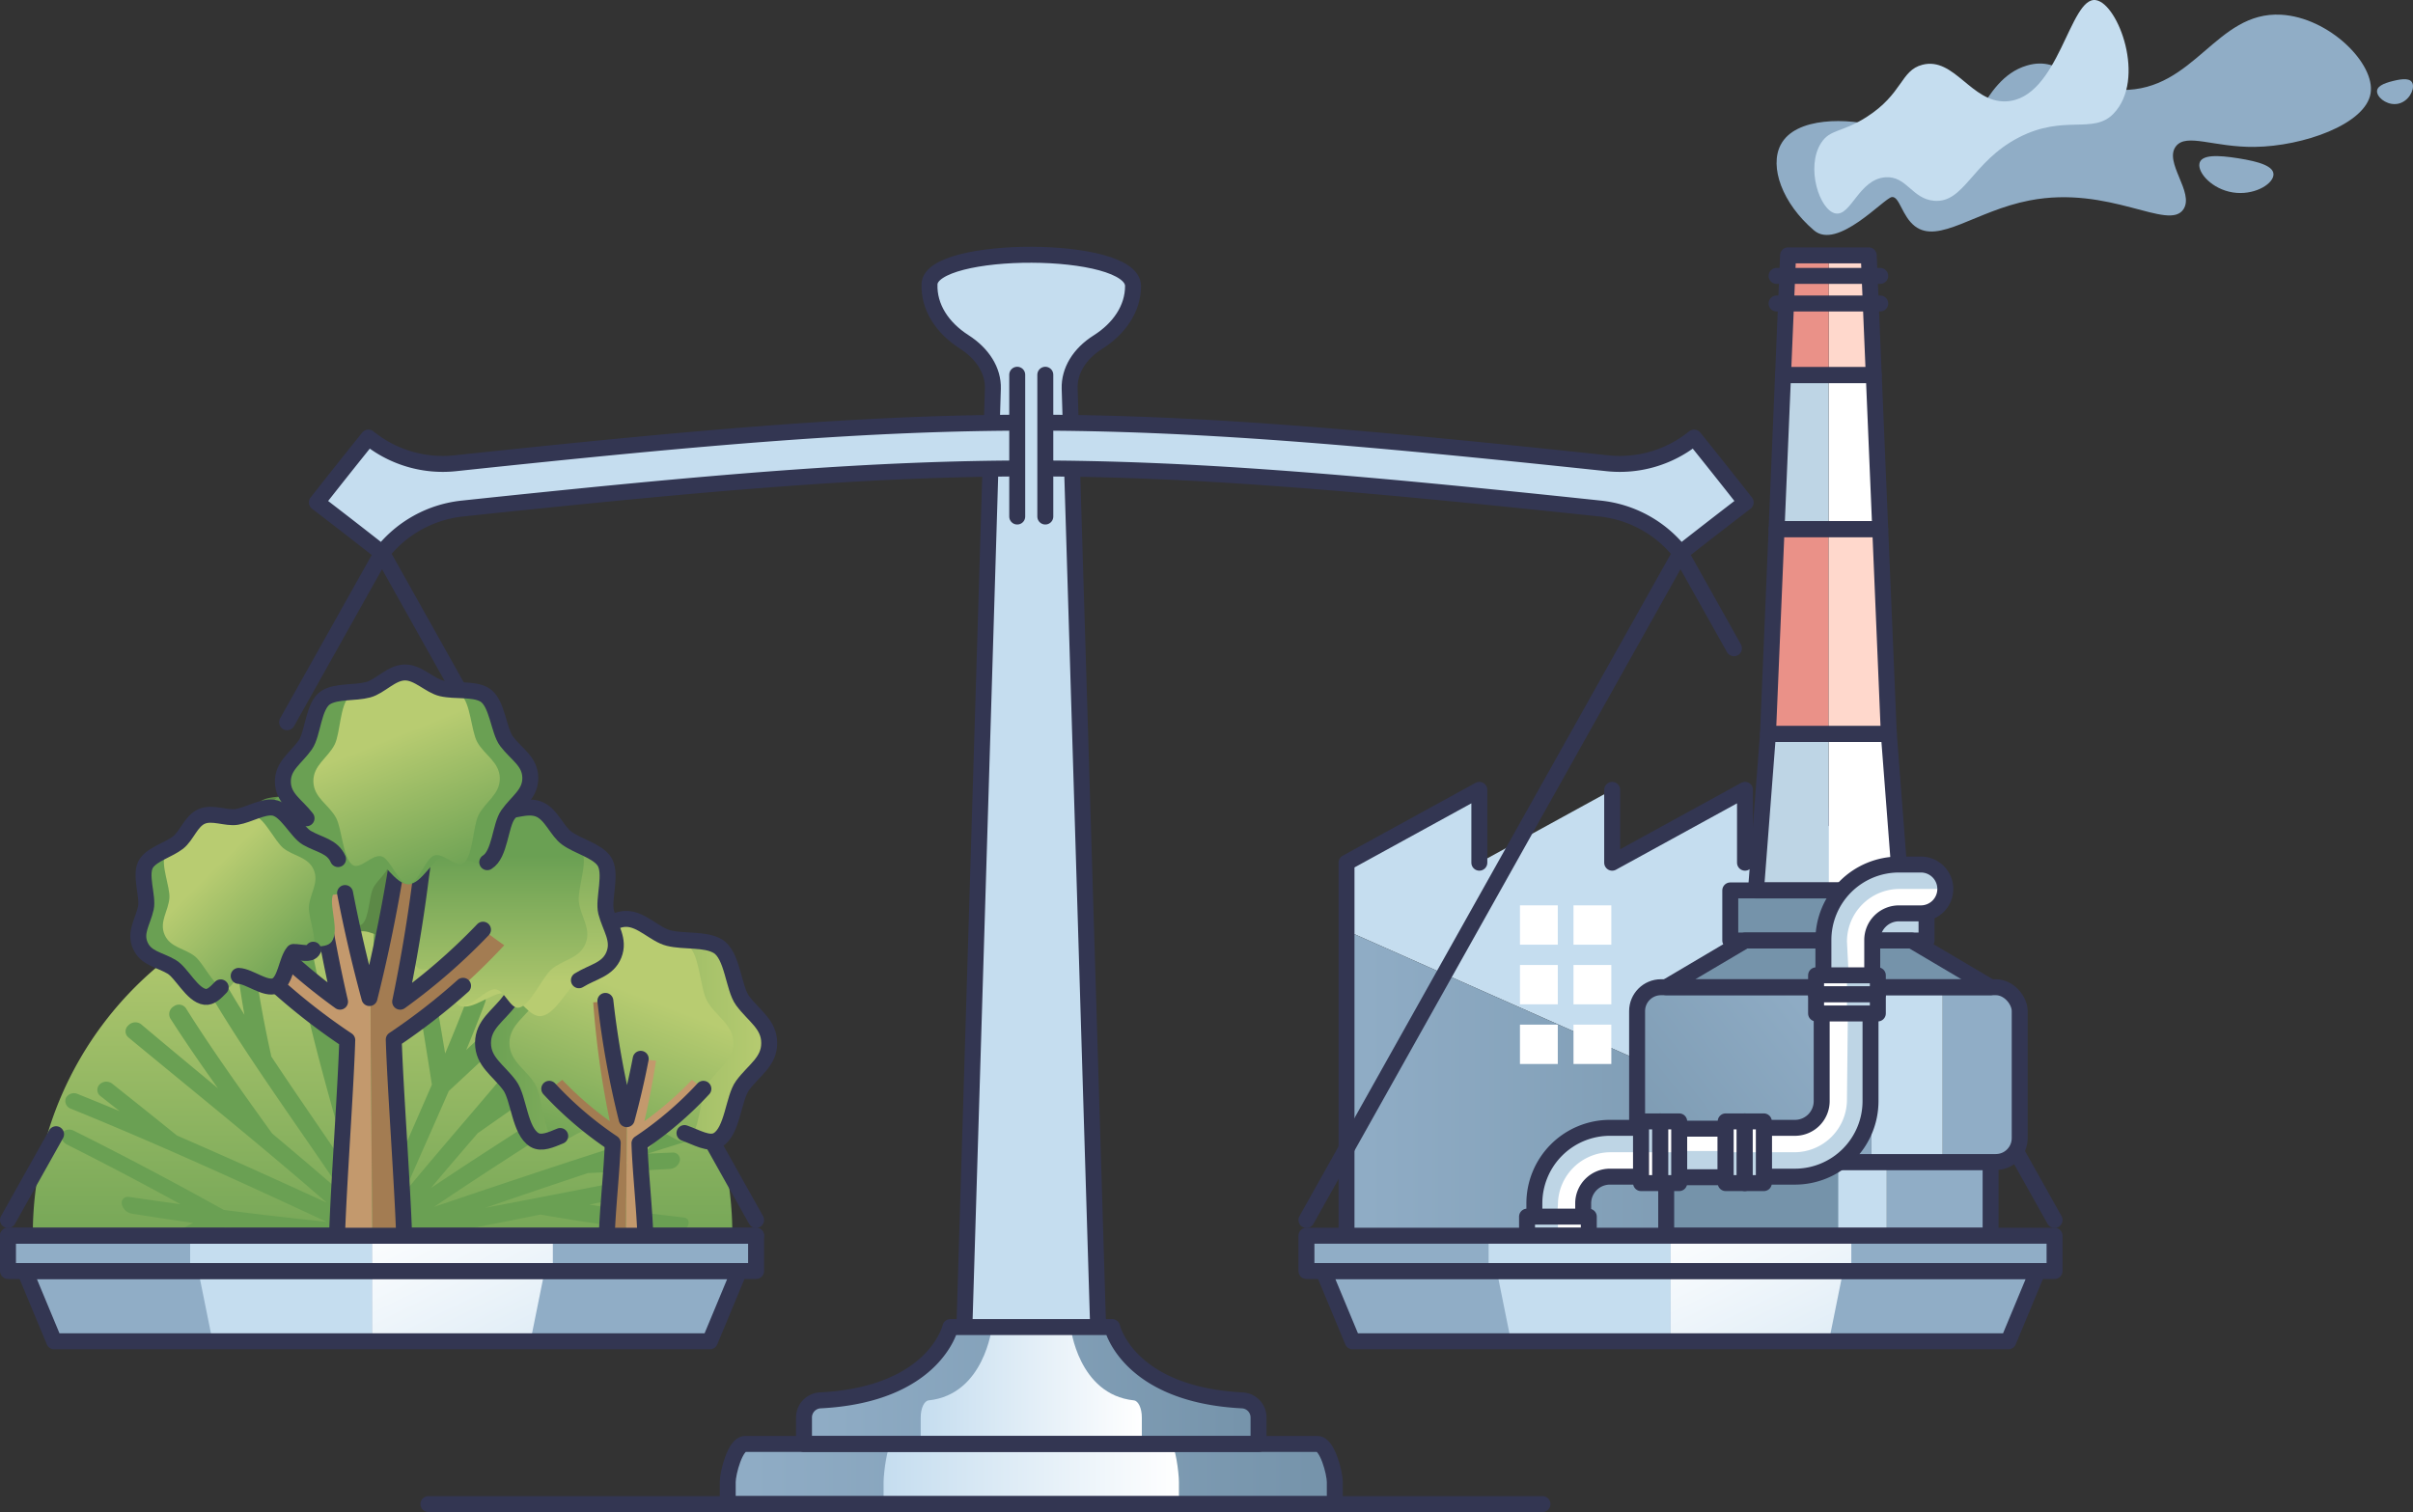 <?xml version="1.0" encoding="UTF-8"?> <svg xmlns="http://www.w3.org/2000/svg" xmlns:xlink="http://www.w3.org/1999/xlink" viewBox="0 0 1058.671 663.59"><rect x="0" y="0" width="1058.671" height="663.59" fill="#333333" stroke="none"/><defs><style> .cls-1 { fill: url(#linear-gradient); } .cls-2 { fill: #6aa053; } .cls-3 { fill: #c5ddef; } .cls-4 { fill: url(#linear-gradient-2); } .cls-5 { fill: none; stroke: #333652; stroke-linecap: round; stroke-linejoin: round; stroke-width: 7px; } .cls-6 { fill: #fff; } .cls-7 { fill: #bed5e5; } .cls-8 { fill: #ffd8cc; } .cls-9 { fill: #ea9188; } .cls-10 { fill: #7593aa; } .cls-11 { fill: #90adc6; } .cls-12 { fill: url(#linear-gradient-3); } .cls-13 { fill: url(#linear-gradient-4); } .cls-14 { fill: url(#linear-gradient-5); } .cls-15 { fill: url(#linear-gradient-6); } .cls-16 { fill: url(#linear-gradient-7); } .cls-17 { fill: url(#linear-gradient-8); } .cls-18 { fill: url(#linear-gradient-9); } .cls-19 { fill: url(#linear-gradient-10); } .cls-20 { fill: url(#linear-gradient-11); } .cls-21 { fill: url(#linear-gradient-12); } .cls-22 { fill: url(#linear-gradient-13); } .cls-23 { fill: url(#linear-gradient-14); } .cls-24 { fill: url(#linear-gradient-15); } .cls-25 { fill: url(#linear-gradient-16); } .cls-26 { fill: #a37c52; } .cls-27 { fill: #c3996d; } .cls-28 { fill: url(#linear-gradient-17); } .cls-29 { fill: url(#linear-gradient-18); } .cls-30 { fill: #5c8947; } .cls-31 { fill: url(#linear-gradient-19); } .cls-32 { fill: url(#linear-gradient-20); } </style><linearGradient id="linear-gradient" x1="6657.886" y1="569.467" x2="6657.886" y2="399.095" gradientTransform="translate(-6490.035)" gradientUnits="userSpaceOnUse"><stop offset="0" stop-color="#6aa053"></stop><stop offset="1" stop-color="#b8cc71"></stop></linearGradient><linearGradient id="linear-gradient-2" x1="590.764" y1="475.377" x2="823.875" y2="475.377" gradientUnits="userSpaceOnUse"><stop offset="0" stop-color="#90adc6"></stop><stop offset="1" stop-color="#7593aa"></stop></linearGradient><linearGradient id="linear-gradient-3" x1="807.047" y1="445" x2="690.875" y2="536.046" xlink:href="#linear-gradient-2"></linearGradient><linearGradient id="linear-gradient-4" x1="1745.107" y1="-206.119" x2="1499.442" y2="-435.364" gradientTransform="translate(-1118.028)" xlink:href="#linear-gradient-2"></linearGradient><linearGradient id="linear-gradient-5" x1="1769.503" y1="-232.261" x2="1523.837" y2="-461.507" gradientTransform="translate(-1118.028)" xlink:href="#linear-gradient-2"></linearGradient><linearGradient id="linear-gradient-6" x1="1820.032" y1="-286.41" x2="1574.367" y2="-515.656" gradientTransform="translate(-1118.028)" xlink:href="#linear-gradient-2"></linearGradient><linearGradient id="linear-gradient-7" x1="814.815" y1="662.474" x2="747.829" y2="526.691" gradientUnits="userSpaceOnUse"><stop offset="0" stop-color="#c5ddef"></stop><stop offset="1" stop-color="#fff"></stop></linearGradient><linearGradient id="linear-gradient-8" x1="825.457" y1="657.224" x2="758.47" y2="521.441" xlink:href="#linear-gradient-7"></linearGradient><linearGradient id="linear-gradient-9" x1="319.279" y1="646.902" x2="585.629" y2="646.902" xlink:href="#linear-gradient-2"></linearGradient><linearGradient id="linear-gradient-10" x1="352.74" y1="608.067" x2="552.168" y2="608.067" xlink:href="#linear-gradient-2"></linearGradient><linearGradient id="linear-gradient-11" x1="387.667" y1="646.902" x2="517.241" y2="646.902" xlink:href="#linear-gradient-7"></linearGradient><linearGradient id="linear-gradient-12" x1="403.945" y1="608.067" x2="500.963" y2="608.067" xlink:href="#linear-gradient-7"></linearGradient><linearGradient id="linear-gradient-13" x1="245.129" y1="662.474" x2="178.142" y2="526.691" xlink:href="#linear-gradient-7"></linearGradient><linearGradient id="linear-gradient-14" x1="255.771" y1="657.224" x2="188.784" y2="521.441" xlink:href="#linear-gradient-7"></linearGradient><linearGradient id="linear-gradient-15" x1="211.899" y1="457.019" x2="337.667" y2="457.019" gradientTransform="matrix(1, 0, 0, 1, 0, 0)" xlink:href="#linear-gradient"></linearGradient><linearGradient id="linear-gradient-16" x1="252.049" y1="511.608" x2="280.618" y2="436.85" gradientTransform="matrix(1, 0, 0, 1, 0, 0)" xlink:href="#linear-gradient"></linearGradient><linearGradient id="linear-gradient-17" x1="-3312.542" y1="355.522" x2="-3312.542" y2="431.086" gradientTransform="matrix(-1, 0, 0, 1, -3093.609, 0)" xlink:href="#linear-gradient"></linearGradient><linearGradient id="linear-gradient-18" x1="-3312.542" y1="375.648" x2="-3312.542" y2="446.859" gradientTransform="matrix(-1, 0, 0, 1, -3093.609, 0)" xlink:href="#linear-gradient"></linearGradient><linearGradient id="linear-gradient-19" x1="-3248" y1="489.665" x2="-3223.397" y2="425.285" gradientTransform="matrix(-1, 0.018, 0.018, 1, -3059.334, -43.631)" xlink:href="#linear-gradient"></linearGradient><linearGradient id="linear-gradient-20" x1="-2687.662" y1="1954.855" x2="-2666.202" y2="1898.699" gradientTransform="matrix(-0.916, 0.4, 0.4, 0.916, -3110.144, -289.386)" xlink:href="#linear-gradient"></linearGradient></defs><title>_</title><g id="Layer_7" data-name="Layer 7"><g><g><path class="cls-1" d="M167.851,388.176A153.449,153.449,0,0,0,14.4,541.625H321.3A153.449,153.449,0,0,0,167.851,388.176Z"></path><path class="cls-2" d="M29.466,502.358c16.664,8.356,33.392,17.172,49.75,26.145q-11.2-1.532-22.446-3.182c-2.114-.306-3.627,1.066-3.341,3.07a5.431,5.431,0,0,0,4.318,4.233q13.559,2.148,27.031,4.093-4.888,2.509-9.581,4.909H93.339l5.59-2.928q11.441,1.553,22.813,2.928h71.34q21.68-4.051,44.006-8.588c20.332,3.513,40.155,6.39,59.315,8.342a3.535,3.535,0,0,0,.677,0,6.272,6.272,0,0,0,4.595-3.171c1.027-1.931.277-3.659-1.649-3.875-13.551-1.5-27.389-3.423-41.463-5.662q10.306-2.109,20.708-4.247a4.864,4.864,0,0,0,3.922-4.361c0-1.966-1.791-3.228-3.954-2.807-22.379,4.353-44.518,8.713-66.267,12.8,14.755-5.062,29.811-10.188,45.011-15.228q17.943-.791,35.928-1.8a4.753,4.753,0,0,0,4.4-3.793,3.073,3.073,0,0,0-3.388-3.4l-.107,0q-5.325.238-10.646.462,9.679-3.089,19.377-6.072c2.134-.658,3.48-2.676,2.964-4.525a3.722,3.722,0,0,0-4.8-2.214c-14.932,4.476-29.92,9.2-44.817,14.035l-.048.016c-22.513,7.3-44.819,14.846-66.411,22.128,16.46-11.1,33.657-22.281,50.73-33.111,14.343-3.625,28.725-7.183,43.059-10.566a3.713,3.713,0,0,0,2.949-4.451,4.008,4.008,0,0,0-4.8-2.679q-10.386,2.38-20.821,4.886c9.047-5.635,17.958-11.121,26.6-16.394a3.342,3.342,0,0,0,.8-5.038,4.316,4.316,0,0,0-5.524-1.2c-29.768,18.4-63.139,39.417-94.356,60.263,6.748-8.034,13.641-16.058,20.5-24.027,19.2-13.51,38.48-26.786,56.364-39.172a3.51,3.51,0,0,0,.5-5.216,4.187,4.187,0,0,0-5.523-1.041c-9.939,6.985-20.359,14.253-30.993,21.685C239.753,462,249.128,450.6,257.45,439.582c1.173-1.55.639-3.943-1.158-5.362s-4.162-1.319-5.315.239c-20.916,28.245-48.759,58.843-73.816,89.274,6.475-14.991,13.242-29.977,19.721-44.885,17.542-16.294,34.735-32.344,49.6-47.483,1.357-1.379,1.1-3.79-.53-5.4s-4.014-1.811-5.346-.427c-10.951,11.363-23.246,23.222-36.059,35.3,2.923-7.049,5.729-14.075,8.354-21.069a4.2,4.2,0,0,0-2.3-5.183,3.6,3.6,0,0,0-4.943,1.956c-3.239,8.57-6.729,17.181-10.357,25.819-1.569-9.525-3.223-19.065-4.9-28.613a4.014,4.014,0,0,0-4.447-3.346,3.821,3.821,0,0,0-3.123,4.469c2.265,13.729,4.541,27.448,6.648,41.144-6.652,15.4-13.552,30.855-20.065,46.3q.676-34.193,1.255-68.387c5.042-13.735,9.926-27.461,14.269-41.14a4.2,4.2,0,0,0-2.322-5.091,3.506,3.506,0,0,0-4.664,2.3q-3.293,10-6.89,20.022.256-16.053.49-32.105a3.775,3.775,0,0,0-3.479-4.009,3.857,3.857,0,0,0-3.672,3.9q-1.977,58.345-2.6,116.714c-3.188-11.641-6.467-23.283-9.651-34.9-.165-22.936.068-45.858.82-68.764a3.56,3.56,0,0,0-3.441-3.849c-.03,0-.06,0-.09,0a4.184,4.184,0,0,0-3.866,4.028q-.951,19.468-1.239,38.958c-3.675-14.714-6.942-29.363-9.419-43.9a3.177,3.177,0,0,0-4.223-2.587,4.572,4.572,0,0,0-3.048,4.879c5.578,35.084,16.168,70.914,26.327,106.843-11.61-17.3-23.721-34.6-34.924-51.541-2.912-13.142-5.365-26.2-7.112-39.152a3.241,3.241,0,0,0-4.258-2.683,4.571,4.571,0,0,0-3.334,4.743q1.2,9.337,2.9,18.757c-5.1-8.192-9.863-16.263-14.108-24.169-.9-1.687-3.157-2.021-5.075-.764s-2.761,3.621-1.844,5.3c7.358,13.464,16.225,27.435,25.754,41.693l.015.022c12.447,18.624,26.023,37.736,38.836,56.847-10.256-8.952-20.839-17.94-31.428-26.822C105.837,478.6,92.585,460.1,81.551,442.448a3.753,3.753,0,0,0-5.313-.778,3.906,3.906,0,0,0-1.534,5.248c6.371,9.978,13.456,20.24,20.906,30.694-11.71-9.72-23.117-19.169-33.76-28.146a4.212,4.212,0,0,0-5.572.575,3.432,3.432,0,0,0-.05,5.163c18,14.9,37.974,31.106,57.836,47.7l.021.018c9.868,8.245,19.708,16.586,29.262,24.909-21.322-9.8-43.468-19.835-65.694-29.469-9.644-7.8-19.193-15.416-28.418-22.755a4.211,4.211,0,0,0-5.586.37,3.4,3.4,0,0,0,.487,5.116q4.146,3.25,8.363,6.57-9.253-3.854-18.444-7.545a4.016,4.016,0,0,0-5.156,1.774,3.6,3.6,0,0,0,2.255,4.714c37.747,15.321,76.314,32.894,112.073,49.6q-22.394-2.288-45.023-5.194c-21.495-11.957-43.784-23.79-65.828-34.774-2-1-4.322-.43-5.139,1.249S27.435,501.338,29.466,502.358Z"></path></g><g><g><polygon class="cls-3" points="823.875 378.616 823.875 346.648 765.597 378.616 765.597 346.648 707.32 378.616 707.32 346.648 649.042 378.616 649.042 346.648 590.764 378.616 590.764 408.44 823.875 511.814 823.875 378.616"></polygon><polygon class="cls-4" points="590.764 408.44 590.764 542.315 823.875 542.315 823.875 511.814 590.764 408.44"></polygon></g><polyline class="cls-5" points="649.042 378.616 649.042 346.648 590.764 378.616 590.764 408.44 590.764 542.315"></polyline><polyline class="cls-5" points="823.875 542.315 823.875 511.814 823.875 378.616 823.875 346.648 765.597 378.616 765.597 346.648 707.32 378.616 707.32 346.648"></polyline><g><rect class="cls-6" x="690.018" y="450.021" width="17.266" height="16.598" transform="translate(240.331 1156.971) rotate(-90)"></rect><rect class="cls-6" x="690.018" y="423.842" width="17.266" height="16.598" transform="translate(266.51 1130.792) rotate(-90)"></rect><rect class="cls-6" x="690.018" y="397.662" width="17.266" height="16.598" transform="translate(292.69 1104.613) rotate(-90)"></rect><rect class="cls-6" x="666.527" y="450.021" width="17.266" height="16.598" transform="translate(216.839 1133.48) rotate(-90)"></rect><rect class="cls-6" x="666.527" y="423.842" width="17.266" height="16.598" transform="translate(243.019 1107.3) rotate(-90)"></rect><rect class="cls-6" x="666.527" y="397.662" width="17.266" height="16.598" transform="translate(269.198 1081.121) rotate(-90)"></rect></g></g><g><g><g><polygon class="cls-6" points="822.09 164.645 824.923 232.191 802.28 232.191 802.28 164.645 822.09 164.645"></polygon><polygon class="cls-7" points="782.283 164.645 802.28 164.645 802.28 232.191 779.45 232.191 782.283 164.645"></polygon><polygon class="cls-8" points="819.885 112.067 822.09 164.645 802.28 164.645 802.28 112.067 819.885 112.067"></polygon><polygon class="cls-9" points="784.488 112.067 802.28 112.067 802.28 164.645 782.283 164.645 784.488 112.067"></polygon><polygon class="cls-6" points="828.696 322.157 833.971 390.783 802.28 390.783 802.28 322.157 828.696 322.157"></polygon><polygon class="cls-7" points="775.677 322.157 802.28 322.157 802.28 390.783 770.402 390.783 775.677 322.157"></polygon><polygon class="cls-9" points="779.45 232.191 802.28 232.191 802.28 322.157 775.677 322.157 779.45 232.191"></polygon><polygon class="cls-8" points="824.923 232.191 828.696 322.157 802.28 322.157 802.28 232.191 824.923 232.191"></polygon><rect class="cls-10" x="759.133" y="390.783" width="43.147" height="21.987"></rect><rect class="cls-7" x="802.28" y="390.783" width="42.96" height="21.987"></rect><polygon class="cls-5" points="779.45 232.191 824.923 232.191 822.09 164.645 782.283 164.645 779.45 232.191"></polygon><polygon class="cls-5" points="782.283 164.645 822.09 164.645 819.885 112.067 784.488 112.067 782.283 164.645"></polygon><polygon class="cls-5" points="770.402 390.783 833.971 390.783 828.696 322.157 775.677 322.157 770.402 390.783"></polygon><polygon class="cls-5" points="775.677 322.157 828.696 322.157 824.923 232.191 779.45 232.191 775.677 322.157"></polygon><rect class="cls-5" x="759.133" y="390.783" width="86.107" height="21.987" transform="translate(1604.373 803.553) rotate(-180)"></rect><line class="cls-5" x1="824.923" y1="121.08" x2="779.45" y2="121.08"></line><line class="cls-5" x1="824.923" y1="133.191" x2="779.45" y2="133.191"></line></g><g><polygon class="cls-10" points="873.351 433.263 838.691 412.77 765.682 412.77 731.022 433.263 873.351 433.263"></polygon><g><rect class="cls-10" x="731.022" y="509.983" width="75.494" height="32.332"></rect><rect class="cls-3" x="806.516" y="509.983" width="21.302" height="32.332"></rect><rect class="cls-11" x="827.818" y="509.983" width="45.533" height="32.332"></rect><rect class="cls-5" x="731.022" y="509.983" width="142.329" height="32.332"></rect></g><path class="cls-12" d="M718.255,443.742V499.5a10.479,10.479,0,0,0,10.479,10.479H821.04v-76.72H728.734A10.479,10.479,0,0,0,718.255,443.742Z"></path><rect class="cls-3" x="821.04" y="433.263" width="31.308" height="76.72"></rect><path class="cls-11" d="M875.639,433.263H852.347v76.72h23.291A10.479,10.479,0,0,0,886.118,499.5V443.742A10.479,10.479,0,0,0,875.639,433.263Z"></path><rect class="cls-5" x="718.255" y="433.263" width="167.863" height="76.72" rx="10.479" ry="10.479"></rect><polygon class="cls-5" points="873.351 433.263 838.691 412.77 765.682 412.77 731.022 433.263 873.351 433.263"></polygon></g><g><g><rect class="cls-7" x="736.724" y="505.173" width="20.397" height="11.482"></rect><rect class="cls-6" x="736.724" y="495.351" width="20.397" height="9.821"></rect><polygon class="cls-5" points="736.724 495.351 736.724 505.173 736.724 516.655 757.121 516.655 757.121 505.173 757.121 495.351 736.724 495.351"></polygon><g><rect class="cls-7" x="747.758" y="501.504" width="27.094" height="8.368" transform="translate(1266.993 -255.617) rotate(90)"></rect><rect class="cls-6" x="754.531" y="494.73" width="13.547" height="8.368" transform="translate(1260.219 -262.39) rotate(90)"></rect><rect class="cls-5" x="747.758" y="501.504" width="27.094" height="8.368" transform="translate(1266.993 -255.617) rotate(90)"></rect></g><g><rect class="cls-7" x="718.993" y="501.504" width="27.094" height="8.368" transform="translate(1238.228 -226.852) rotate(90)"></rect><rect class="cls-6" x="725.766" y="494.73" width="13.547" height="8.368" transform="translate(1231.454 -233.625) rotate(90)"></rect><rect class="cls-5" x="718.993" y="501.504" width="27.094" height="8.368" transform="translate(1238.228 -226.852) rotate(90)"></rect></g></g><g><path class="cls-7" d="M853.477,390.133h0a10.713,10.713,0,0,1-10.713,10.713h-9.63a11.716,11.716,0,0,0-11.716,11.716v15.478H799.991V412.563a33.143,33.143,0,0,1,33.143-33.143h9.63A10.713,10.713,0,0,1,853.477,390.133Z"></path><path class="cls-6" d="M853.477,390.133H833.429a23.1,23.1,0,0,0-23.1,23.1l.753,14.807h10.337V412.563a11.717,11.717,0,0,1,11.717-11.717h9.63a10.713,10.713,0,0,0,10.713-10.713Z"></path><path class="cls-5" d="M799.991,428.041V412.563a33.143,33.143,0,0,1,33.143-33.143h9.63a10.713,10.713,0,0,1,10.713,10.713h0a10.713,10.713,0,0,1-10.713,10.713h-9.63a11.716,11.716,0,0,0-11.716,11.716v15.478"></path><g><rect class="cls-7" x="796.781" y="428.041" width="27.094" height="8.368"></rect><rect class="cls-6" x="796.781" y="428.041" width="13.547" height="8.368"></rect><rect class="cls-5" x="796.781" y="428.041" width="27.094" height="8.368"></rect></g></g><g><path class="cls-7" d="M773.857,516.4V494.975h13.666a11.73,11.73,0,0,0,11.716-11.717V444.777h21.426v38.482A33.18,33.18,0,0,1,787.522,516.4Z"></path><path class="cls-6" d="M773.857,505.688h13.371a23.1,23.1,0,0,0,23.1-23.1l.391-37.811h-11.48v38.482a11.73,11.73,0,0,1-11.716,11.717H773.857Z"></path><path class="cls-5" d="M820.665,444.777v38.482A33.18,33.18,0,0,1,787.522,516.4H773.857V494.975h13.666a11.73,11.73,0,0,0,11.716-11.717V444.777"></path><g><rect class="cls-7" x="756.126" y="501.504" width="27.094" height="8.368" transform="translate(1275.361 -263.985) rotate(90)"></rect><rect class="cls-6" x="762.899" y="494.73" width="13.547" height="8.368" transform="translate(1268.587 -270.758) rotate(90)"></rect><rect class="cls-5" x="756.126" y="501.504" width="27.094" height="8.368" transform="translate(1275.361 -263.985) rotate(90)"></rect></g><g><rect class="cls-6" x="796.781" y="436.409" width="27.094" height="8.368" transform="translate(1620.656 881.185) rotate(180)"></rect><rect class="cls-7" x="810.328" y="436.409" width="13.547" height="8.368" transform="translate(1634.203 881.185) rotate(180)"></rect><rect class="cls-5" x="796.781" y="436.409" width="27.094" height="8.368" transform="translate(1620.656 881.185) rotate(180)"></rect></g></g><g><path class="cls-7" d="M719.988,494.975V516.4H706.322a11.73,11.73,0,0,0-11.716,11.717v5.829H673.18v-5.829a33.18,33.18,0,0,1,33.142-33.143Z"></path><path class="cls-6" d="M719.988,505.688H706.617a23.1,23.1,0,0,0-23.1,23.1l-.391,5.158h11.48v-5.829A11.73,11.73,0,0,1,706.322,516.4h13.666Z"></path><path class="cls-5" d="M673.18,533.947v-5.829a33.18,33.18,0,0,1,33.142-33.143h13.666V516.4H706.322a11.73,11.73,0,0,0-11.716,11.717v5.829"></path><g><rect class="cls-7" x="710.625" y="501.504" width="27.094" height="8.368" transform="translate(218.484 1229.86) rotate(-90)"></rect><rect class="cls-6" x="717.398" y="508.278" width="13.547" height="8.368" transform="translate(211.71 1236.634) rotate(-90)"></rect><rect class="cls-5" x="710.625" y="501.504" width="27.094" height="8.368" transform="translate(218.484 1229.86) rotate(-90)"></rect></g><g><rect class="cls-6" x="669.969" y="533.947" width="27.094" height="8.368"></rect><rect class="cls-7" x="669.969" y="533.947" width="13.547" height="8.368"></rect><rect class="cls-5" x="669.969" y="533.947" width="27.094" height="8.368"></rect></g></g></g></g><g><path class="cls-13" d="M795.817,101.062c-13.909-11.888-19.576-27.869-14.578-37.486,6.5-12.508,29.763-11.793,43.138-8.033,14.794,4.159,15.9,11.6,24.693,11.008,17.639-1.181,19.2-31.547,40.163-37.783,15.619-4.646,20.69,10.447,41.651,10.71,32.043.4,41.329-34.6,69.914-33.023,21,1.161,41.424,21.454,39.271,34.511-2.243,13.6-29.632,23.235-50.873,23.5-17.858.225-29.883-6.189-34.511-.3-5.5,7,8.185,20.246,3.273,27.668-6.512,9.837-32.369-10.688-67.534-3.868-23.655,4.588-39.851,19.287-50.278,11.305-5.675-4.344-6.772-13.21-10.115-12.793C826.627,86.909,806.081,109.987,795.817,101.062Z"></path><path class="cls-3" d="M798.99,62.733c-6.887,10.683-.645,29.674,6.347,30.941,6.788,1.23,10.21-14.981,21.817-15.867,9.369-.715,11.676,9.5,21.42,10.314,13.249,1.106,16.588-17.142,37.089-27.767,20.044-10.388,32.689-1.153,41.651-10.512,14.435-15.074,2.02-48.174-7.735-49.782-11.593-1.912-16.166,43.392-39.469,44.427-15.194.675-22.68-19.692-36.692-16.065-9.64,2.495-8.5,12.757-24.594,23.007C808,58.32,802.969,56.561,798.99,62.733Z"></path><path class="cls-14" d="M997.42,77.048c-.658,4.138-8.855,8.826-17.821,7.4s-15.3-8.426-14.645-12.564,8.063-3.846,17.029-2.42S998.078,72.91,997.42,77.048Z"></path><path class="cls-15" d="M1058.561,36.913c.68,2.744-1.849,7.485-6.154,8.551s-8.754-1.946-9.434-4.69,2.667-4.182,6.972-5.248S1057.881,34.168,1058.561,36.913Z"></path></g></g><g><g><polyline class="cls-5" points="573.186 535.427 737.297 242.67 760.746 284.501"></polyline><polygon class="cls-11" points="881.143 588.662 593.451 588.662 580.609 557.81 893.985 557.81 881.143 588.662"></polygon><rect class="cls-11" x="573.186" y="542.315" width="328.222" height="15.495"></rect><polygon class="cls-3" points="656.712 557.81 662.938 588.662 732.941 588.662 732.941 557.81 656.712 557.81"></polygon><polygon class="cls-16" points="808.64 557.81 732.941 557.81 732.941 588.662 802.415 588.662 808.64 557.81"></polygon><rect class="cls-3" x="653.113" y="542.315" width="79.828" height="15.495"></rect><rect class="cls-17" x="732.941" y="542.315" width="79.298" height="15.495"></rect><polygon class="cls-5" points="881.143 588.662 593.451 588.662 580.609 557.81 893.985 557.81 881.143 588.662"></polygon><rect class="cls-5" x="573.186" y="542.315" width="328.222" height="15.495"></rect><line class="cls-5" x1="884.737" y1="505.688" x2="901.408" y2="535.427"></line></g><polyline class="cls-5" points="125.963 316.966 167.611 242.67 331.722 535.427"></polyline><line class="cls-5" x1="3.5" y1="535.427" x2="24.608" y2="497.774"></line><path class="cls-3" d="M497.108,125.542c0-18.254-88.705-18.093-89.295-.831-.345,10.089,5.6,19.168,15.182,25.3,8.119,5.2,12.85,12.659,12.611,20.541l-14.042,463.16h61.779L469.3,170.553c-.236-7.792,4.268-15.274,12.349-20.371C491.117,144.21,497.108,135.388,497.108,125.542Z"></path><path class="cls-18" d="M585.629,660.09H319.279v-9.634c0-4.142,3.358-16.741,7.5-16.741H578.129c4.142,0,7.5,12.6,7.5,16.741Z"></path><path class="cls-5" d="M497.108,125.542c0-18.254-88.705-18.093-89.295-.831-.345,10.089,5.6,19.168,15.182,25.3,8.119,5.2,12.85,12.659,12.611,20.541l-14.042,463.16h61.779L469.3,170.553c-.236-7.792,4.268-15.274,12.349-20.371C491.117,144.21,497.108,135.388,497.108,125.542Z"></path><path class="cls-3" d="M737.3,242.67q14.2-11.156,28.589-22.182-11.2-14.259-22.613-28.438l-.895.692a51.782,51.782,0,0,1-37.15,10.571c-223.335-23.769-282.214-23.769-505.549,0a51.782,51.782,0,0,1-37.15-10.571l-.894-.692q-11.414,14.179-22.613,28.438,14.393,11.026,28.589,22.182l.136-.171a51.8,51.8,0,0,1,35.162-19.316c221.193-23.462,277.9-23.462,499.091,0A51.8,51.8,0,0,1,737.161,242.5Z"></path><path class="cls-5" d="M737.3,242.67q14.2-11.156,28.589-22.182-11.2-14.259-22.613-28.438l-.895.692a51.782,51.782,0,0,1-37.15,10.571c-223.335-23.769-282.214-23.769-505.549,0a51.782,51.782,0,0,1-37.15-10.571l-.894-.692q-11.414,14.179-22.613,28.438,14.393,11.026,28.589,22.182l.136-.171a51.8,51.8,0,0,1,35.162-19.316c221.193-23.462,277.9-23.462,499.091,0A51.8,51.8,0,0,1,737.161,242.5Z"></path><path class="cls-19" d="M487.939,582.419h-70.97s-6.767,29.59-57.082,32.167a7.512,7.512,0,0,0-7.148,7.49v11.638H552.168V622.077a7.512,7.512,0,0,0-7.148-7.49C494.706,612.009,487.939,582.419,487.939,582.419Z"></path><path class="cls-20" d="M517.241,660.09H387.667v-9.634c0-4.142,1.633-16.741,3.648-16.741H513.592c2.015,0,3.648,12.6,3.648,16.741Z"></path><path class="cls-21" d="M469.716,582.419H435.191s-3.292,29.59-27.769,32.167c-1.946.2-3.477,3.486-3.477,7.49v11.638h97.018V622.077c0-4-1.532-7.286-3.477-7.49C473.008,612.009,469.716,582.419,469.716,582.419Z"></path><path class="cls-5" d="M487.939,582.419h-70.97s-6.767,29.59-57.082,32.167a7.512,7.512,0,0,0-7.148,7.49v11.638H552.168V622.077a7.512,7.512,0,0,0-7.148-7.49C494.706,612.009,487.939,582.419,487.939,582.419Z"></path><rect class="cls-3" x="446.293" y="164.466" width="12.322" height="62.227"></rect><line class="cls-5" x1="446.293" y1="226.693" x2="446.293" y2="164.466"></line><line class="cls-5" x1="458.615" y1="164.466" x2="458.615" y2="226.693"></line><path class="cls-5" d="M585.629,660.09H319.279v-9.634c0-4.142,3.358-16.741,7.5-16.741H578.129c4.142,0,7.5,12.6,7.5,16.741Z"></path><g><polygon class="cls-11" points="311.457 588.662 23.765 588.662 10.923 557.81 324.299 557.81 311.457 588.662"></polygon><rect class="cls-11" x="3.5" y="542.315" width="328.222" height="15.495"></rect><polygon class="cls-3" points="87.026 557.81 93.252 588.662 163.255 588.662 163.255 557.81 87.026 557.81"></polygon><polygon class="cls-22" points="238.954 557.81 163.255 557.81 163.255 588.662 232.728 588.662 238.954 557.81"></polygon><rect class="cls-3" x="83.427" y="542.315" width="79.828" height="15.495"></rect><rect class="cls-23" x="163.255" y="542.315" width="79.298" height="15.495"></rect><polygon class="cls-5" points="311.457 588.662 23.765 588.662 10.923 557.81 324.299 557.81 311.457 588.662"></polygon><rect class="cls-5" x="3.5" y="542.315" width="328.222" height="15.495"></rect></g></g><g><path class="cls-24" d="M337.667,457.768c0,8.268-6.725,11.864-11.7,18.613-4.085,5.537-4.352,20.054-10.939,23.928-5.571,3.276-14.686-5.562-21.542-3.856-6.155,1.532-11.862,14.313-18.7,14.313s-12.543-12.782-18.7-14.314c-6.856-1.706-15.971,7.132-21.542,3.856-6.588-3.874-6.854-18.391-10.939-23.928-4.979-6.748-11.7-10.344-11.7-18.612s6.725-11.864,11.7-18.613c4.085-5.537,4.352-20.054,10.939-23.928,5.571-3.276,14.686-1.822,21.542-3.529,6.155-1.532,11.862-8.428,18.7-8.428s12.543,6.9,18.7,8.428c6.856,1.706,15.971.253,21.542,3.529,6.588,3.874,6.854,18.391,10.939,23.928C330.942,445.9,337.667,449.5,337.667,457.768Z"></path><path class="cls-25" d="M321.736,457.768c0,8.268-7.937,11.864-11.588,18.613-3,5.537-3.191,20.054-8.021,23.928-4.085,3.276-10.768-5.562-15.795-3.856-4.513,1.532-8.7,14.313-13.709,14.313s-9.2-12.782-13.709-14.314c-5.027-1.706-11.71,7.132-15.795,3.856-4.83-3.874-5.025-18.391-8.021-23.928-3.651-6.748-11.587-10.344-11.587-18.612s7.937-11.864,11.588-18.613c3-5.537,3.191-20.054,8.021-23.928,4.085-3.276,10.768-1.822,15.795-3.529,4.513-1.532,8.7-8.428,13.709-8.428s9.2,6.9,13.709,8.428c5.027,1.706,11.71.253,15.795,3.529,4.83,3.874,5.025,18.391,8.021,23.928C313.8,445.9,321.736,449.5,321.736,457.768Z"></path><path class="cls-26" d="M265.939,439.267q-2.813.406-5.67.656a395.419,395.419,0,0,0,7.287,52.161,150.612,150.612,0,0,1-20.874-18.155q-2.621,2.014-5.36,3.922a156.59,156.59,0,0,0,27.852,23.792c-.354,11.754-2.252,28.779-2.606,40.533,2.157.086,5.858.131,8.016.137l.512-51.967A392.373,392.373,0,0,1,265.939,439.267Z"></path><path class="cls-27" d="M308.943,477.851q-2.739-1.906-5.36-3.922a150.611,150.611,0,0,1-20.867,18.15q3.052-13.227,5.109-26.555-3.211-.335-6.379-.838-2.566,13.3-6.145,26.48c-.068-.273-.136-.547-.2-.82l-.512,51.967c2.445.008,6.433-.034,8.876-.128-.341-11.714-2.225-28.7-2.566-40.411A156.59,156.59,0,0,0,308.943,477.851Z"></path><path class="cls-5" d="M283.121,542.186c-.341-11.714-2.225-28.7-2.566-40.411A156.59,156.59,0,0,0,308.6,477.851"></path><path class="cls-5" d="M240.982,477.851a156.59,156.59,0,0,0,27.852,23.792c-.354,11.754-2.252,28.779-2.606,40.533"></path><path class="cls-5" d="M281.106,464.686q-2.566,13.3-6.145,26.48a392.412,392.412,0,0,1-9.361-51.9"></path><path class="cls-5" d="M245.789,498.557c-4.179,1.737-8.242,3.53-11.263,1.751-6.577-3.874-6.843-18.391-10.922-23.928-4.971-6.748-11.686-10.344-11.686-18.612s6.715-11.864,11.686-18.613c4.079-5.537,4.345-20.054,10.922-23.928,5.563-3.276,14.663-1.822,21.508-3.529,6.145-1.532,11.843-8.428,18.668-8.428s12.523,6.9,18.668,8.428c6.845,1.706,15.946.253,21.508,3.529,6.577,3.874,6.843,18.391,10.922,23.928,4.971,6.748,11.686,10.344,11.686,18.612s-6.715,11.864-11.686,18.613c-4.079,5.537-4.345,20.054-10.922,23.928-3.815,2.247-9.293-1.2-14.567-3.044"></path></g><g><g><path class="cls-28" d="M168.525,378.724c-2.653,6.639,1.584,11.68,3.41,18.693,1.5,5.754-2.946,17.495,1.092,22.715,3.415,4.415,13.557.239,18.506,3.805,4.442,3.2,4.916,15.292,10.4,17.482s14.156-6.244,19.581-5.5c6.043.826,10.514,10.842,16.031,10,6.524-1,11.4-12.57,16.446-15.706,6.157-3.823,12.7-4.555,15.354-11.194s-1.584-11.68-3.41-18.693c-1.5-5.754,2.946-17.495-1.092-22.715-3.415-4.415-11.188-6.168-16.136-9.734-4.442-3.2-6.8-10.567-12.284-12.757s-12.268,1.519-17.693.777c-6.043-.826-12.884-4.914-18.4-4.068-6.524,1-11.4,12.57-16.446,15.706C177.723,371.353,171.178,372.086,168.525,378.724Z"></path><path class="cls-29" d="M180.951,383.69c-2.653,6.639,2.331,11.979,2.989,18.525.54,5.371-3.967,17.087-1.474,21.69,2.108,3.893,10.112-1.138,13.452,1.786,3,2.625,2.133,14.18,6.01,15.729s11.214-7.42,15.2-7.255c4.435.184,6.768,9.345,10.978,7.977,4.979-1.617,9.788-13.212,13.88-16.732,4.989-4.29,12.28-4.724,14.933-11.362s-2.331-11.979-2.989-18.525c-.54-5.371,3.967-17.087,1.474-21.69-2.108-3.893-7.743-4.791-11.083-7.715-3-2.625-4.022-9.455-7.9-11s-9.325,2.695-13.307,2.53c-4.435-.184-9.137-3.416-13.348-2.049-4.979,1.617-9.788,13.212-13.88,16.732C190.9,376.618,183.6,377.052,180.951,383.69Z"></path></g><path class="cls-5" d="M168.525,378.724c2.653-6.639,9.2-7.371,15.354-11.194,5.051-3.137,9.923-14.707,16.447-15.706,5.517-.846,12.357,3.242,18.4,4.068,5.425.742,12.213-2.967,17.693-.777s7.842,9.555,12.284,12.757c4.948,3.566,12.721,5.319,16.136,9.734,4.038,5.221-.407,16.961,1.092,22.715,1.826,7.013,6.063,12.055,3.41,18.693s-9.2,7.371-15.354,11.194"></path><g><g><path class="cls-30" d="M98.938,382.225c.105,5.919,4.958,8.407,8.6,13.174,2.99,3.911,3.366,14.3,8.123,16.989,4.024,2.274,10.425-4.168,15.347-3.034,4.418,1.018,8.66,10.095,13.546,10.008s8.8-9.309,13.181-10.484c4.878-1.309,11.505,4.9,15.445,2.486,4.659-2.857,4.664-13.252,7.513-17.267,3.473-4.894,8.233-7.553,8.128-13.472s-4.958-8.407-8.6-13.174c-2.99-3.911-3.366-14.3-8.123-16.989-4.024-2.274-10.519-1.118-15.441-2.252-4.418-1.018-8.585-5.882-13.471-5.8s-8.876,5.1-13.256,6.271c-4.878,1.309-11.411.384-15.351,2.8-4.659,2.857-4.664,13.252-7.513,17.267C103.593,373.647,98.832,376.306,98.938,382.225Z"></path><path class="cls-2" d="M108.986,378.63c.1,5.4,5.131,7.66,7.507,12.027,1.949,3.583,2.241,13.063,5.325,15.539,2.608,2.094,6.71-3.754,9.893-2.7,2.857.95,5.638,9.252,8.792,9.2s5.638-8.452,8.459-9.5c3.143-1.171,7.45,4.527,9.982,2.341,2.994-2.584,2.948-12.069,4.768-15.719,2.218-4.449,7.17-6.886,7.074-12.287s-5.131-7.66-7.507-12.027c-1.949-3.583-2.241-13.063-5.325-15.539-2.608-2.094-6.8-1.07-9.979-2.128-2.857-.95-5.57-5.408-8.723-5.352s-5.706,4.608-8.527,5.659c-3.143,1.171-7.365.3-9.9,2.482-2.994,2.584-2.948,12.069-4.768,15.719C113.841,370.792,108.89,373.23,108.986,378.63Z"></path></g><path class="cls-26" d="M178.384,347.687q4.9.707,9.868,1.142a688.222,688.222,0,0,1-12.683,90.786,262.139,262.139,0,0,0,36.331-31.6q4.561,3.506,9.33,6.825a272.544,272.544,0,0,1-48.477,41.41c.616,20.458,3.919,65.362,4.535,85.821-3.754.15-10.2.228-13.952.239l-.89-105.723A682.922,682.922,0,0,0,178.384,347.687Z"></path><path class="cls-27" d="M103.536,414.843q4.768-3.318,9.33-6.825a262.137,262.137,0,0,0,36.319,31.589q-5.312-23.021-8.892-46.219,5.59-.583,11.1-1.458,4.466,23.157,10.7,46.088c.119-.475.236-.951.354-1.427l.89,105.723c-4.255.013-11.2-.059-15.449-.223.593-20.388,3.873-65.221,4.467-85.609A272.543,272.543,0,0,1,103.536,414.843Z"></path><path class="cls-5" d="M147.886,542.09c.593-20.388,3.873-65.221,4.467-85.609a272.543,272.543,0,0,1-48.818-41.638"></path><path class="cls-5" d="M203.156,432.638a272.564,272.564,0,0,1-30.4,23.616c.616,20.458,3.919,65.362,4.535,85.821"></path><path class="cls-5" d="M188.251,348.829a688.222,688.222,0,0,1-12.683,90.786,262.139,262.139,0,0,0,36.331-31.6"></path><path class="cls-5" d="M151.395,391.93q4.466,23.157,10.7,46.088a682.989,682.989,0,0,0,16.293-90.331"></path><path class="cls-5" d="M112.865,408.018a262.137,262.137,0,0,0,36.319,31.589q-5.312-23.021-8.892-46.219"></path><g><path class="cls-2" d="M124.107,343.2c.127,7.148,5.987,10.153,10.389,15.91,3.611,4.724,4.065,17.269,9.81,20.517,4.859,2.747,12.59-5.034,18.534-3.664,5.336,1.23,10.458,12.191,16.359,12.086s10.629-11.242,15.918-12.661c5.891-1.58,13.895,5.92,18.653,3,5.626-3.45,5.633-16,9.074-20.853,4.194-5.91,9.943-9.122,9.816-16.27s-5.987-10.153-10.389-15.91c-3.611-4.724-4.065-17.269-9.81-20.517-4.859-2.747-12.7-1.35-18.648-2.719-5.336-1.23-10.368-7.1-16.268-7s-10.72,6.155-16.009,7.574c-5.891,1.58-13.781.464-18.539,3.382-5.626,3.45-5.633,16-9.074,20.853C129.729,332.844,123.98,336.056,124.107,343.2Z"></path><path class="cls-31" d="M137.487,342.965c.127,7.148,6.792,10.139,9.936,15.918,2.579,4.742,2.966,17.289,7.047,20.566,3.452,2.772,8.881-4.968,13.093-3.567,3.781,1.257,7.462,12.245,11.636,12.17s7.461-11.186,11.2-12.577c4.16-1.55,9.861,5.992,13.212,3.1,3.963-3.42,3.9-15.973,6.311-20.8,2.936-5.888,9.49-9.114,9.363-16.262s-6.792-10.139-9.936-15.918c-2.579-4.742-2.966-17.289-7.047-20.566-3.452-2.772-8.995-1.416-13.207-2.816-3.781-1.257-7.372-7.157-11.546-7.083s-7.552,6.1-11.286,7.489c-4.16,1.55-9.747.392-13.1,3.285-3.963,3.42-3.9,15.973-6.311,20.8C143.913,332.591,137.359,335.817,137.487,342.965Z"></path></g><g><path class="cls-2" d="M61.531,414.918c2.5,5.715,8.221,6.174,13.693,9.338,4.49,2.6,9.054,12.549,14.769,13.242,4.833.586,8.456-8.269,13.7-9.155,4.709-.8,12.5,6.319,17.222,4.259s4.8-12.613,8.583-15.526c4.216-3.245,13.173.117,16.029-3.825,3.377-4.662-.82-14.776.328-19.833,1.4-6.164,4.955-10.676,2.46-16.39s-8.221-6.174-13.693-9.338c-4.49-2.6-9.054-12.549-14.769-13.242-4.833-.586-10.684,3.165-15.93,4.051-4.709.8-10.728-2.252-15.446-.192s-6.574,8.546-10.359,11.459c-4.216,3.245-10.945,4.986-13.8,8.929-3.377,4.662.82,14.776-.328,19.833C62.592,404.692,59.036,409.2,61.531,414.918Z"></path><path class="cls-32" d="M72.228,410.248c2.5,5.715,8.864,5.893,13.331,9.5,3.665,2.956,8.175,12.933,12.56,14.206,3.708,1.077,5.49-6.974,9.352-7.256,3.467-.253,10.109,7.365,13.446,5.908s2.266-11.507,4.808-13.878c2.832-2.64,9.948,1.525,11.679-1.926,2.047-4.081-2.2-14.172-1.88-18.869.394-5.725,4.593-10.517,2.1-16.232s-8.864-5.893-13.331-9.5c-3.665-2.956-8.175-12.933-12.56-14.206-3.708-1.077-7.719,1.87-11.58,2.152-3.467.253-8.333-3.3-11.67-1.84s-4.042,7.44-6.584,9.81c-2.832,2.64-7.72,3.578-9.451,7.03-2.047,4.081,2.2,14.172,1.88,18.869C73.932,399.741,69.733,404.533,72.228,410.248Z"></path></g><path class="cls-5" d="M134.5,359.114c-4.4-5.757-10.262-8.762-10.389-15.91s5.622-10.36,9.816-16.27c3.441-4.849,3.447-17.4,9.074-20.853,4.758-2.918,12.648-1.8,18.539-3.382,5.289-1.419,10.108-7.469,16.009-7.574s10.932,5.769,16.268,7c5.944,1.37,13.789-.027,18.648,2.719,5.746,3.248,6.2,15.793,9.81,20.517,4.4,5.757,10.262,8.762,10.389,15.91s-5.622,10.36-9.816,16.27c-3.441,4.849-3.447,17.4-9.074,20.853"></path><path class="cls-5" d="M96.823,433.334c-2.212,2.3-4.363,4.463-6.829,4.164-5.715-.693-10.279-10.646-14.769-13.242-5.472-3.164-11.2-3.623-13.693-9.338s1.061-10.226,2.46-16.39c1.148-5.057-3.049-15.171.328-19.833,2.856-3.943,9.584-5.684,13.8-8.929,3.785-2.913,5.642-9.4,10.359-11.459s10.736.988,15.446.192c5.246-.886,11.1-4.637,15.93-4.051,5.715.693,10.279,10.646,14.769,13.242,5.472,3.164,11.2,3.623,13.693,9.338"></path><path class="cls-5" d="M137.4,416.8c-1.264,2.52-5.4.981-8.64.994-3.08,3.626-3.457,12.893-7.846,14.81s-11.442-4.107-16.2-4.313"></path></g></g><line class="cls-5" x1="331.722" y1="542.315" x2="3.5" y2="542.315"></line><line class="cls-5" x1="676.743" y1="660.09" x2="187.954" y2="660.09"></line></g></g></svg> 